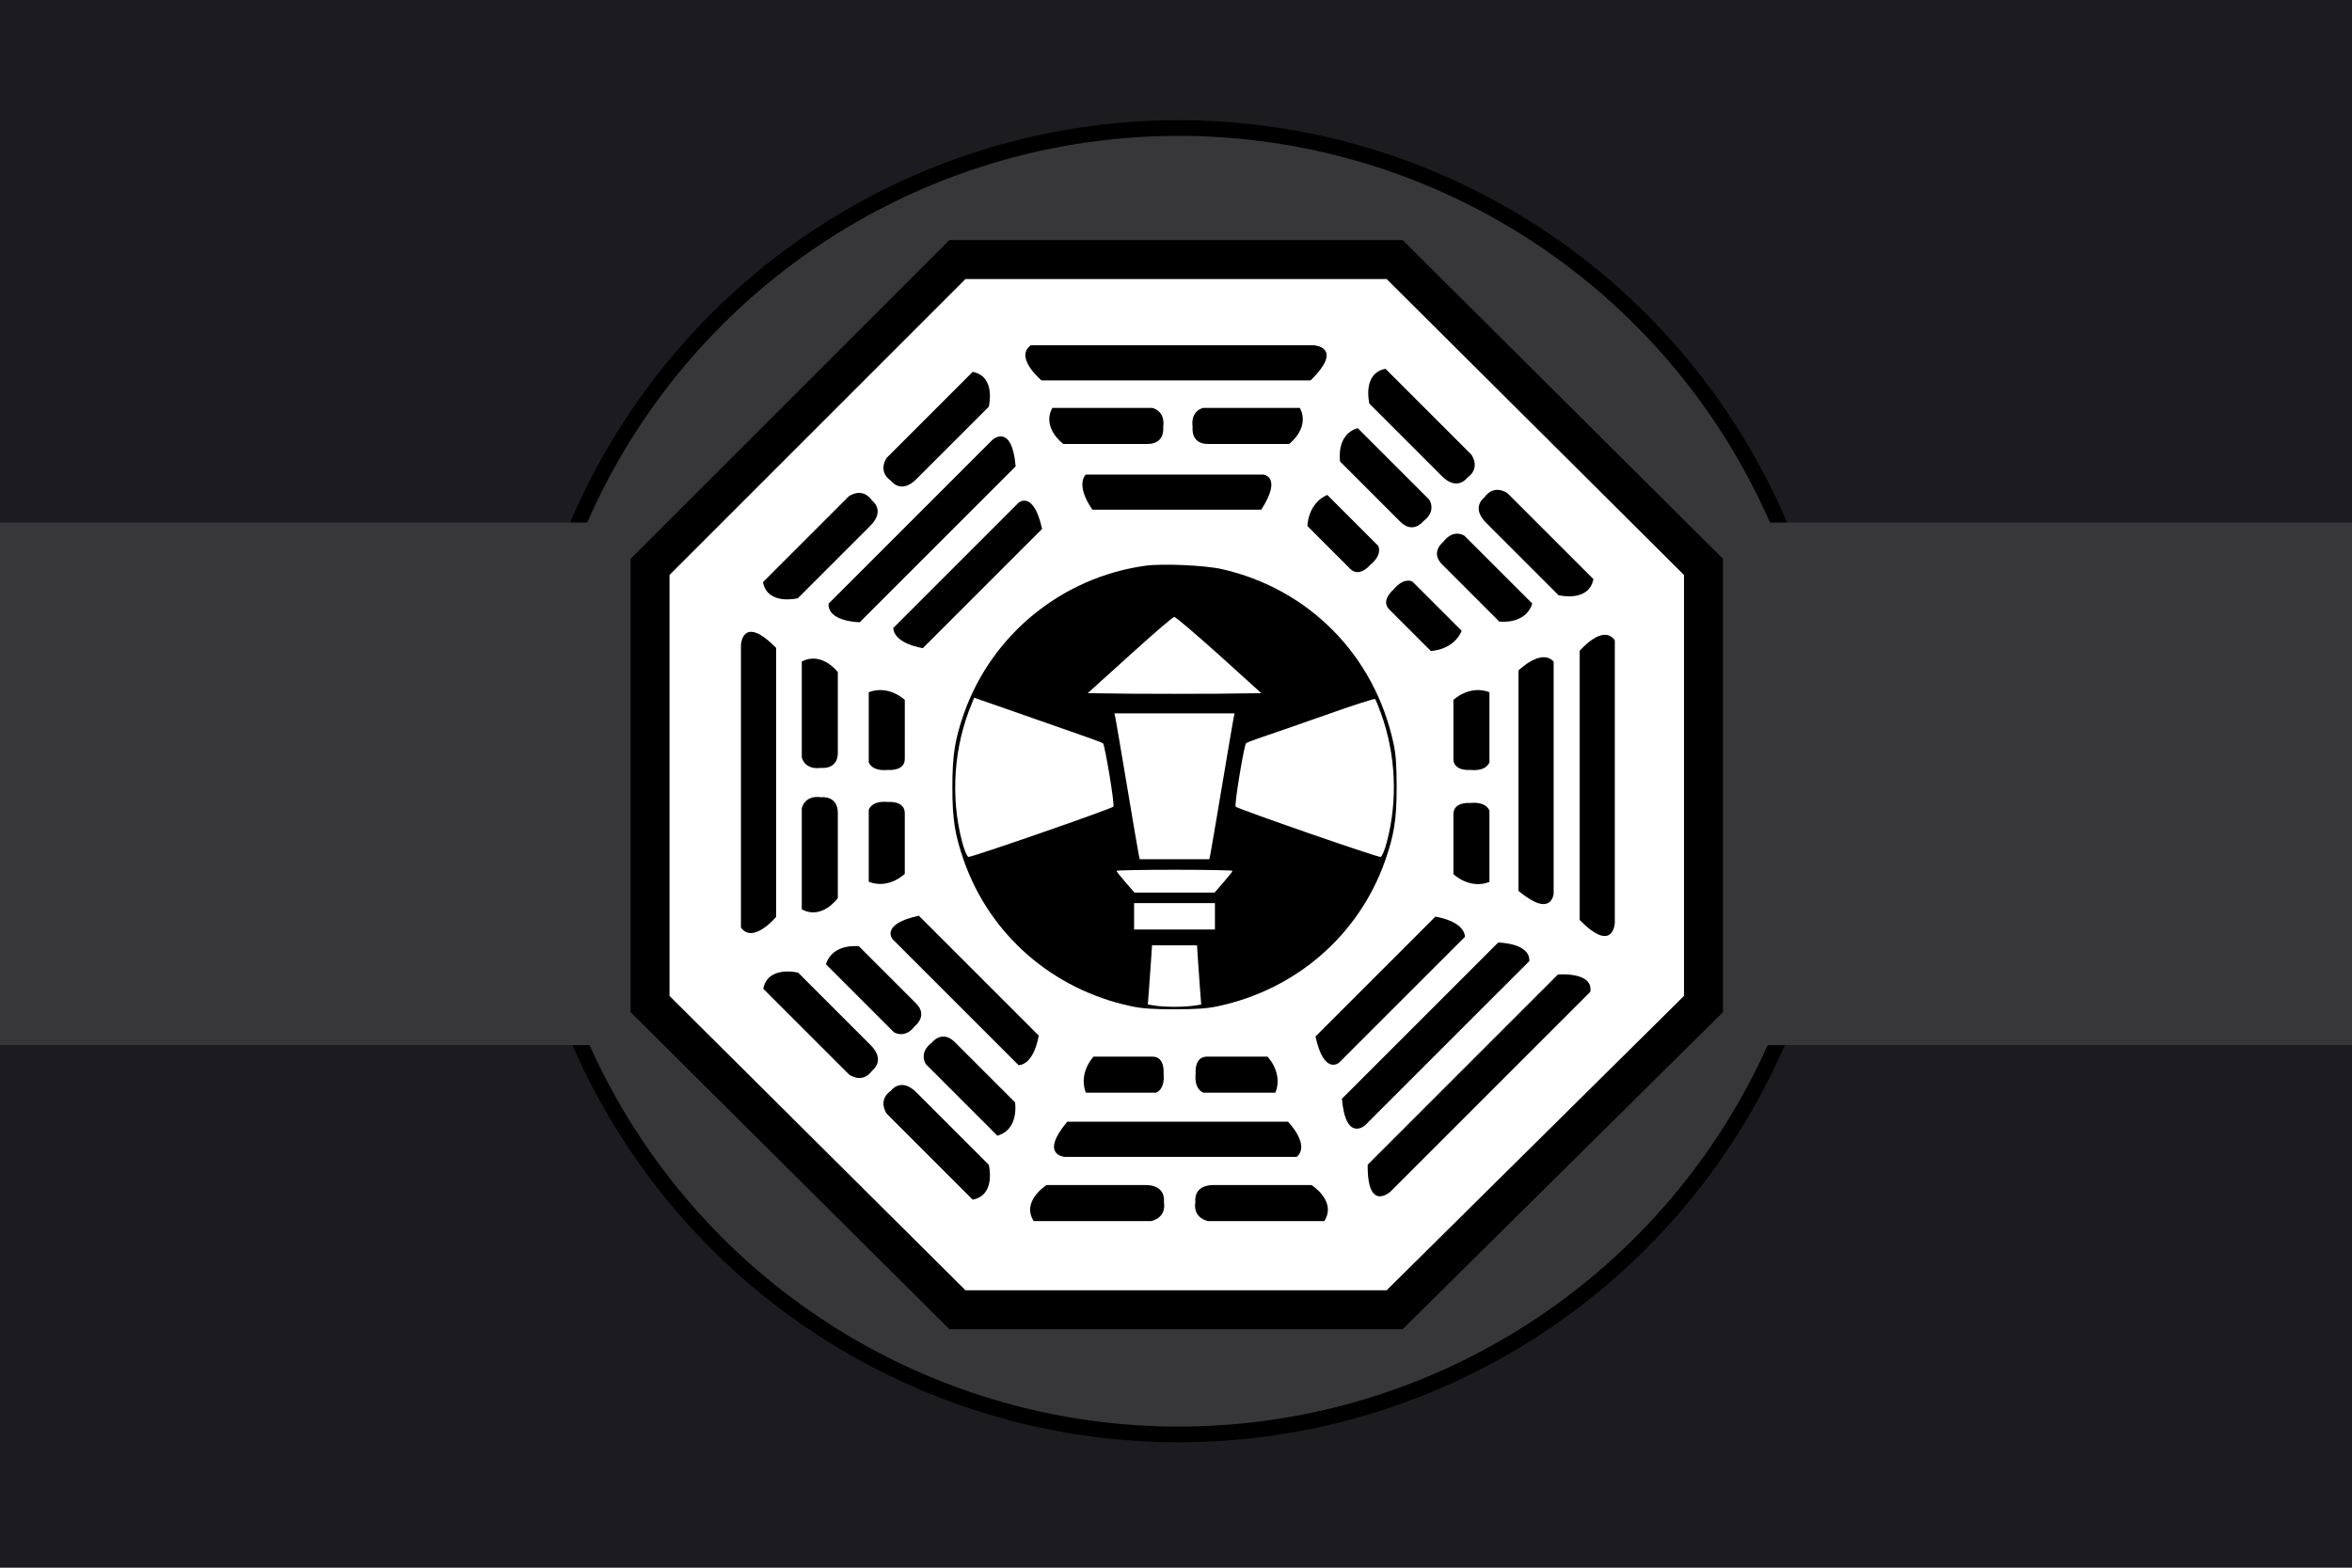 <svg width="900" height="600" preserveAspectRatio="xMinYMin meet" version="1.1" xmlns="http://www.w3.org/2000/svg">
 <title>GeoBrol - Drapeau de la Lanterne (LOST fictif)</title>
  <path d="M900 0H0v600h900z" fill="#1c1c20"></path>
  <g fill="#37373a">
    <circle cx="451" cy="299" r="250" stroke="#000" stroke-width="6"></circle>
    <path d="M0 200h900v200H0z"></path>
  </g>
  <g>
    <polygon points="366.36 99.34 533.67 99.34 651.84 216.96 651.84 384.27 533.67 501.27 366.36 501.27 248.74 384.27 248.74 216.96" fill="#fff" stroke="#000" stroke-width="14.9"></polygon>
    <path d="M 458.442 367.985 L 458.039 361.798 L 440.824 361.798 L 440.42 367.985 C 440.151 371.415 439.815 376.526 439.613 379.35 L 439.21 384.461 L 441.833 384.865 C 443.245 385.134 446.674 385.335 449.431 385.335 C 452.189 385.335 455.618 385.134 457.03 384.865 L 459.653 384.461 L 459.249 379.35 C 459.048 376.526 458.711 371.415 458.442 367.985 Z M 464.899 345.659 L 433.964 345.659 L 433.964 355.747 L 464.899 355.747 Z M 471.623 333.286 C 471.623 333.084 461.67 332.882 449.431 332.882 C 437.259 332.882 427.239 333.084 427.239 333.286 C 427.239 333.555 428.786 335.505 430.669 337.656 L 434.098 341.624 L 464.764 341.624 L 468.193 337.656 C 470.076 335.505 471.623 333.555 471.623 333.286 Z M 472.027 274.847 L 472.43 273.031 L 426.432 273.031 L 426.836 274.847 C 427.038 275.923 429.055 287.624 431.275 300.94 C 433.493 314.255 435.511 325.955 435.712 326.964 L 436.116 328.847 L 462.747 328.847 L 463.15 326.964 C 463.352 325.955 465.369 314.255 467.588 300.94 C 469.807 287.624 471.825 275.923 472.027 274.847 Z M 528.445 273.031 C 527.436 270.275 526.427 267.786 526.158 267.517 C 525.957 267.315 517.282 270.073 506.926 273.771 C 496.572 277.403 485.678 281.236 482.719 282.178 C 479.76 283.185 477.07 284.194 476.801 284.463 C 476.061 285.136 472.228 308.202 472.834 308.74 C 474.044 309.749 527.504 328.309 528.311 327.973 C 528.849 327.771 529.924 325.215 530.663 322.324 C 534.9 306.386 534.161 288.902 528.445 273.031 Z M 408.41 279.487 C 401.215 276.932 390.254 273.098 383.999 270.947 L 372.769 267.046 L 371.894 269.199 C 364.901 285.876 363.623 305.108 368.196 322.324 C 368.936 325.215 370.011 327.771 370.549 327.973 C 371.356 328.309 424.818 309.749 426.029 308.74 C 426.634 308.202 422.801 285.136 422.062 284.463 C 421.793 284.194 415.605 281.976 408.41 279.487 Z M 466.445 250.638 C 457.501 242.635 449.835 236.045 449.297 236.113 C 448.826 236.113 441.16 242.702 432.351 250.705 L 416.211 265.298 L 432.821 265.5 C 441.967 265.567 456.895 265.567 466.041 265.5 L 482.652 265.298 Z M 438.134 216.542 C 444.723 215.601 460.998 216.34 467.588 217.82 C 500.94 225.419 525.957 250.839 533.219 284.463 C 534.161 288.7 534.43 293.071 534.43 301.276 C 534.43 313.582 533.488 319.5 529.991 329.52 C 519.971 357.83 496.169 378.61 466.243 385.066 C 462.007 386.008 457.635 386.277 449.431 386.277 C 441.227 386.277 436.856 386.008 432.62 385.066 C 402.694 378.61 378.889 357.83 368.869 329.52 C 365.372 319.5 364.43 313.582 364.43 301.276 C 364.43 288.969 365.372 283.051 368.869 273.031 C 379.561 242.837 406.258 221.047 438.134 216.542 Z" style="stroke-width: 0.1;"></path>
    <g fill="#fff"></g>
    <path d="M 394.44 132.135 L 502.665 132.135 C 502.665 132.135 514.599 132.72 501.495 145.59 L 398.535 145.59 C 398.535 145.59 388.005 136.815 394.44 132.135 Z"></path>
    <path d="M 617.91 245.04 L 617.91 353.265 C 617.91 353.265 617.325 365.199 604.455 352.095 L 604.455 249.135 C 604.455 249.135 613.23 238.605 617.91 245.04 Z"></path>
    <path d="M 283.524 355.02 L 283.524 246.795 C 283.524 246.795 284.109 234.861 296.979 247.965 L 296.979 350.925 C 296.979 350.925 288.204 361.455 283.524 355.02 Z"></path>
    <path d="M 608.55 379.59 L 532.032 456.108 C 532.032 456.108 523.14 464.181 523.351 445.765 L 596.125 372.991 C 596.123 372.992 609.814 371.751 608.527 379.613 L 608.55 379.59 Z"></path>
    <path d="M 585.15 367.89 L 522.321 430.719 C 522.321 430.719 514.95 437.259 513.488 420.528 L 573.275 360.741 C 573.276 360.741 585.56 360.836 585.209 367.878 L 585.15 367.89 Z"></path>
    <path d="M 496.23 442.77 L 407.427 442.77 C 407.427 442.77 397.587 442.185 408.386 429.315 L 492.86 429.315 C 492.86 429.315 501.495 438.09 496.218 442.77 L 496.23 442.77 Z"></path>
    <path d="M 560.58 358.53 L 512.376 406.734 C 512.376 406.734 506.631 411.66 503.379 396.695 L 549.243 350.831 C 549.244 350.831 560.135 352.352 560.58 358.518 L 560.58 358.53 Z"></path>
    <path d="M 389.76 407.67 L 341.556 359.466 C 341.556 359.466 336.63 353.721 351.595 350.469 L 397.459 396.333 C 397.46 396.333 395.938 407.225 389.772 407.67 L 389.76 407.67 Z"></path>
    <path d="M 415.5 181.626 L 483.36 181.626 C 483.36 181.626 490.883 182.211 482.625 195.081 L 418.041 195.081 C 418.041 195.081 411.442 186.306 415.467 181.626 L 415.5 181.626 Z"></path>
    <path d="M 341.79 240.36 L 389.76 192.39 C 389.76 192.39 395.493 187.488 398.757 202.429 L 353.127 248.059 C 353.126 248.059 342.246 246.526 341.802 240.36 L 341.79 240.36 Z"></path>
    <path d="M 594.51 253.23 L 594.51 341.916 C 594.51 341.916 593.925 351.744 581.055 340.954 L 581.055 256.597 C 581.055 256.596 589.83 247.963 594.51 253.239 L 594.51 253.23 Z"></path>
    <path d="M 317.103 231 L 379.815 168.288 C 379.815 168.288 387.174 161.748 388.649 178.479 L 328.979 238.149 C 328.98 238.149 316.694 238.049 317.045 231.012 L 317.103 231 Z"></path>
    <path d="M 402.63 156.12 L 440.889 156.12 C 440.889 156.12 446.014 157.04 445.101 163.479 C 445.101 163.479 446.003 169.914 439.076 169.914 L 406.901 169.914 C 406.901 169.914 398.465 163.784 402.689 156.108 L 402.63 156.12 Z"></path>
    <path d="M 497.4 156.12 L 460.428 156.12 C 460.428 156.12 455.479 157.04 456.356 163.479 C 456.356 163.479 455.481 169.914 462.183 169.914 L 493.305 169.914 C 493.305 169.914 501.46 163.784 497.377 156.108 L 497.4 156.12 Z"></path>
    <path d="M 519.63 163.959 L 546.891 191.22 C 546.891 191.22 549.898 195.526 544.691 199.433 C 544.691 199.433 540.784 204.628 535.835 199.687 L 512.786 176.638 C 512.786 176.638 511.101 166.284 519.536 163.885 L 519.63 163.959 Z"></path>
    <path d="M 586.32 231 L 560.346 205.026 C 560.346 205.026 556.228 202.206 552.285 207.366 C 552.285 207.366 547.125 211.309 551.814 216.001 L 573.693 237.88 C 573.693 237.88 583.744 239.26 586.329 230.977 L 586.32 231 Z"></path>
    <path d="M 530.16 141.144 L 563.037 174.021 C 563.037 174.021 566.781 179.064 561.458 182.843 C 561.458 182.843 557.678 188.166 551.735 182.223 C 545.791 176.279 524.006 154.494 524.006 154.494 C 524.006 154.494 521.104 142.911 530.137 141.156 L 530.16 141.144 Z"></path>
    <path d="M 609.72 221.64 L 576.843 188.763 C 576.843 188.763 571.8 185.019 568.021 190.343 C 568.021 190.343 562.698 194.122 568.642 200.065 L 596.372 227.794 C 596.372 227.794 607.955 230.696 609.71 221.663 L 609.72 221.64 Z"></path>
    <path d="M 291.948 222.81 L 324.825 189.933 C 324.825 189.933 329.868 186.189 333.647 191.513 C 333.647 191.513 338.97 195.292 333.027 201.235 L 305.298 228.964 C 305.298 228.964 293.715 231.866 291.96 222.833 L 291.948 222.81 Z"></path>
    <path d="M 372.21 142.314 L 339.333 175.191 C 339.333 175.191 335.589 180.234 340.913 184.013 C 340.913 184.013 344.692 189.336 350.635 183.392 L 378.364 155.663 C 378.364 155.663 381.266 144.08 372.233 142.325 L 372.21 142.314 Z"></path>
    <path d="M 381.57 434.58 L 354.309 407.319 C 354.309 407.319 351.302 403.013 356.509 399.106 C 356.509 399.106 360.416 393.911 365.366 398.852 C 370.315 403.789 388.415 421.901 388.415 421.901 C 388.415 421.901 390.099 432.255 381.664 434.654 L 381.57 434.58 Z"></path>
    <path d="M 316.05 369.06 L 342.024 395.034 C 342.024 395.034 346.142 397.854 350.085 392.694 C 350.085 392.694 355.245 388.751 350.556 384.059 C 345.864 379.368 328.677 362.18 328.677 362.18 C 328.677 362.18 318.626 360.8 316.041 369.083 L 316.05 369.06 Z"></path>
    <path d="M 372.21 459.15 L 339.333 426.273 C 339.333 426.273 335.589 421.23 340.913 417.451 C 340.913 417.451 344.692 412.128 350.635 418.07 C 356.579 424.014 378.364 445.799 378.364 445.799 C 378.364 445.799 381.266 457.382 372.233 459.137 L 372.21 459.15 Z"></path>
    <path d="M 292.065 378.42 L 324.942 411.297 C 324.942 411.297 329.985 415.041 333.764 409.718 C 333.764 409.718 339.087 405.938 333.143 399.995 C 327.199 394.051 305.414 372.266 305.414 372.266 C 305.414 372.266 293.831 369.364 292.076 378.397 L 292.065 378.42 Z"></path>
    <path d="M 507.93 189.465 L 527.352 208.887 C 527.352 208.887 529.306 212.14 524.287 216.235 C 524.287 216.235 520.192 221.242 516.67 217.721 C 513.148 214.199 500.29 201.341 500.29 201.341 C 500.29 201.341 500.339 192.718 507.895 189.407 L 507.93 189.465 Z"></path>
    <path d="M 559.41 241.53 L 540.456 222.576 C 540.456 222.576 537.274 220.692 533.167 225.7 C 533.167 225.7 528.171 229.807 531.599 233.235 L 547.511 249.147 C 547.511 249.147 556.017 248.978 559.328 241.472 L 559.41 241.53 Z"></path>
    <path d="M 306.807 348 L 306.807 309.39 C 306.807 309.39 307.728 304.219 314.166 305.131 C 314.166 305.131 320.601 304.22 320.601 311.215 L 320.601 343.741 C 320.601 343.741 314.471 352.259 306.795 348 L 306.807 348 Z"></path>
    <path d="M 306.807 253.23 L 306.807 289.851 C 306.807 289.851 307.728 294.753 314.166 293.888 C 314.166 293.888 320.601 294.752 320.601 288.119 L 320.601 257.231 C 320.601 257.231 314.471 249.147 306.795 253.195 L 306.807 253.23 Z"></path>
    <path d="M 332.43 337.47 L 332.429 309.975 C 332.429 309.975 333.351 306.301 339.788 306.945 C 339.788 306.945 346.223 306.297 346.223 311.274 C 346.223 316.258 346.222 334.44 346.222 334.44 C 346.222 334.44 340.091 340.5 332.416 337.47 L 332.43 337.47 Z"></path>
    <path d="M 332.43 264.93 L 332.431 291.723 C 332.431 291.723 333.352 295.303 339.79 294.671 C 339.79 294.671 346.225 295.303 346.225 290.459 C 346.225 285.616 346.227 267.878 346.227 267.878 C 346.227 267.878 340.096 261.982 332.421 264.93 L 332.43 264.93 Z"></path>
    <path d="M 506.76 467.34 L 462.3 467.34 C 462.3 467.34 456.356 466.42 457.409 459.981 C 457.409 459.981 456.361 453.546 464.406 453.546 L 501.846 453.546 C 501.846 453.546 511.639 459.677 506.748 467.352 L 506.76 467.34 Z"></path>
    <path d="M 395.61 467.34 L 440.421 467.34 C 440.421 467.34 446.423 466.419 445.37 459.981 C 445.37 459.981 446.427 453.546 438.303 453.546 C 430.184 453.546 400.512 453.547 400.512 453.547 C 400.512 453.547 390.626 459.678 395.563 467.353 L 395.61 467.34 Z"></path>
    <path d="M 488.04 418.2 L 460.545 418.201 C 460.545 418.201 456.871 417.279 457.515 410.842 C 457.515 410.842 456.867 404.407 461.844 404.407 C 466.828 404.406 485.01 404.409 485.01 404.409 C 485.01 404.409 491.07 410.54 488.04 418.215 L 488.04 418.2 Z"></path>
    <path d="M 415.5 418.2 L 442.293 418.199 C 442.293 418.199 445.873 417.279 445.241 410.84 C 445.241 410.84 445.874 404.405 441.029 404.405 C 436.186 404.403 418.448 404.402 418.448 404.402 C 418.448 404.402 412.552 410.533 415.5 418.208 L 415.5 418.2 Z"></path>
    <path d="M 569.94 264.93 L 569.94 291.723 C 569.94 291.723 569.019 295.303 562.581 294.671 C 562.581 294.671 556.146 295.301 556.146 290.459 C 556.146 285.616 556.147 267.878 556.147 267.878 C 556.147 267.878 562.278 261.982 569.953 264.93 L 569.94 264.93 Z"></path>
    <path d="M 569.94 337.47 L 569.94 310.326 C 569.94 310.326 569.02 306.687 562.581 307.331 C 562.581 307.331 556.146 306.692 556.146 311.613 C 556.146 316.534 556.145 334.545 556.145 334.545 C 556.145 334.545 562.275 340.535 569.951 337.54 L 569.94 337.47 Z"></path>
  </g>
</svg>